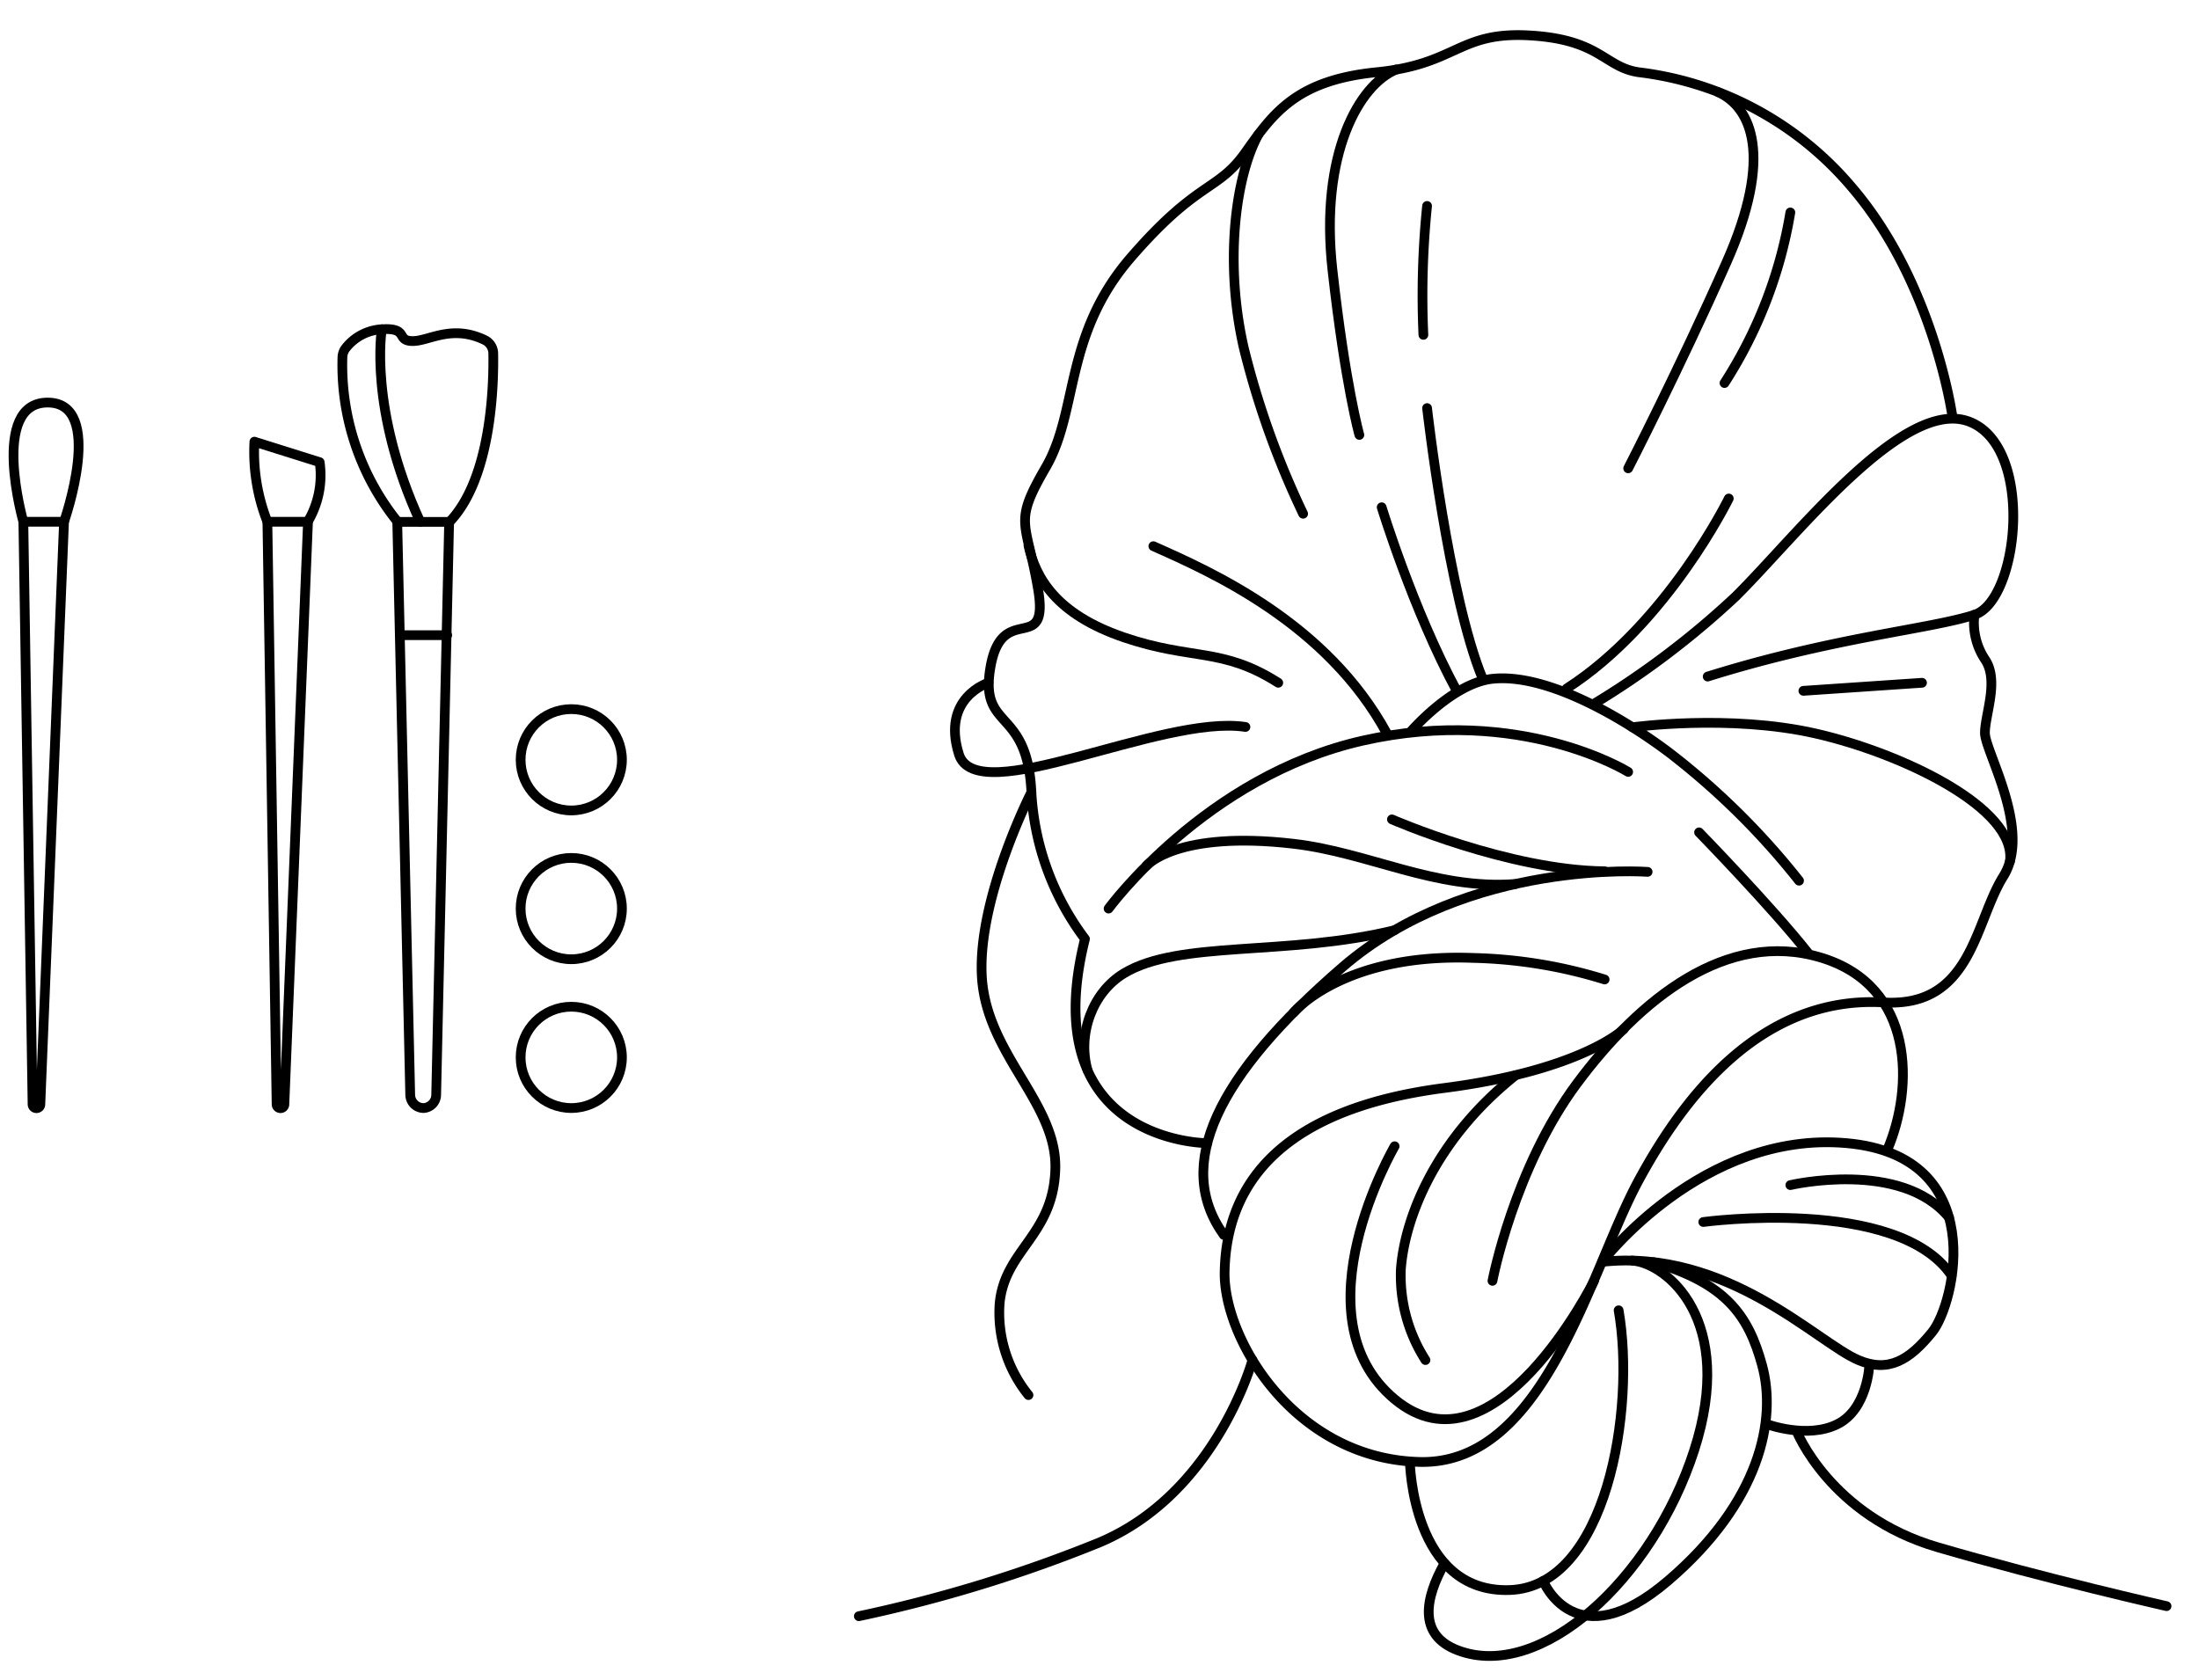 <?xml version="1.0" encoding="UTF-8"?> <svg xmlns="http://www.w3.org/2000/svg" id="Layer_2" data-name="Layer 2" viewBox="0 0 339 259"> <defs> <style>.cls-1{fill:none;stroke:#000;stroke-linecap:round;stroke-linejoin:round;stroke-width:1.5px;}</style> </defs> <title>Artboard 6</title> <path class="cls-1" d="M9.87,80.44l-3.65,89.8a.6.6,0,0,1-1.2,0L3.6,80.44Z"></path> <path class="cls-1" d="M47.48,80.44l-3.64,89.8a.6.6,0,0,1-1.2,0L41.22,80.44Z"></path> <path class="cls-1" d="M3.6,80.44S-1.64,62.06,7.35,62.06,9.87,80.44,9.87,80.44"></path> <path class="cls-1" d="M41.22,80.44a29.44,29.44,0,0,1-2-12.35l10.06,3.16a14,14,0,0,1-1.84,9.19"></path> <path class="cls-1" d="M65.31,170.82h0a2.07,2.07,0,0,1-2.07-2l-2-88.36h8l-2,88.36A2.06,2.06,0,0,1,65.31,170.82Z"></path> <line class="cls-1" x1="61.67" y1="97.92" x2="68.94" y2="97.92"></line> <path class="cls-1" d="M61.29,80.44a38.53,38.53,0,0,1-8.5-25.37,2.43,2.43,0,0,1,.51-1.41,7.6,7.6,0,0,1,5.56-2.9c4.26-.27,2.09,1.82,4.79,1.82,2.49,0,6-2.61,11.08-.16a2.32,2.32,0,0,1,1.31,2c.08,4.54-.17,19.16-6.71,26"></path> <path class="cls-1" d="M58.86,50.76S56.78,63,64.78,80.44"></path> <circle class="cls-1" cx="88.07" cy="117.13" r="7.81"></circle> <circle class="cls-1" cx="88.07" cy="140.07" r="7.81"></circle> <circle class="cls-1" cx="88.07" cy="163.01" r="7.81"></circle> <path class="cls-1" d="M186.08,176.23s-26.69,0-18.82-31.48A41.33,41.33,0,0,1,159,122.13c-.61-13.37-8.11-9.32-6.28-19.44s9.11-1.42,7.29-12-3.85-9.93,1.21-18.64S164,51.64,174.34,39.69,187.71,29.56,192,23.49s7.9-11.14,20.26-12.36,12.56-6.28,23.5-5.67,11.54,4.86,16.81,5.67a50.93,50.93,0,0,1,32.81,17.62c12.76,14.79,15.6,35.45,15.6,35.45"></path> <path class="cls-1" d="M245.64,108.56A131.65,131.65,0,0,0,267.52,92C277,82.63,293.44,61.16,303.57,65s7.7,27.55.81,29.78-21.67,3.44-41.12,9.52"></path> <path class="cls-1" d="M158.55,84.1c1.1,4.94,4.22,10.58,14.72,14.16s15.13,1.49,23.79,7"></path> <path class="cls-1" d="M194,20.73c-3.55,6.45-5.26,19.74-2.26,32.89a132.79,132.79,0,0,0,9.15,25.58"></path> <path class="cls-1" d="M215.24,10.72c-5.68,2.31-11.83,13-9.83,30.89s4.15,25.44,4.15,25.44"></path> <path class="cls-1" d="M213,78.2s4.85,15.86,11.57,28.3"></path> <path class="cls-1" d="M220,31.75a135.61,135.61,0,0,0-.57,19.87"></path> <path class="cls-1" d="M220,62.91s3.29,29,8.57,41.73"></path> <path class="cls-1" d="M264.85,14.2c5.15,2.3,8.59,9.84,1.3,26.27S251,72.2,251,72.2"></path> <path class="cls-1" d="M276,32.75a69.43,69.43,0,0,1-10.15,26.3"></path> <path class="cls-1" d="M266.51,76.85s-9.43,19.3-25,29.3"></path> <path class="cls-1" d="M177.8,84.2c9,4,26.75,11.86,36,28.87"></path> <path class="cls-1" d="M152.38,105.26s-7.28,2.24-4.56,11S179,110.07,192,112.07"></path> <path class="cls-1" d="M159,122.13s-8.3,16.29-7.64,28.37S163,170,162.69,180.24s-7.75,12.38-8.58,20.63a20.16,20.16,0,0,0,4.44,14.2"></path> <path class="cls-1" d="M170.9,140.07s14.9-20.42,39.23-25.9S251,119,251,119"></path> <path class="cls-1" d="M217.39,112.89s6.52-7.63,12.77-8.25c8.12-.81,19.52,5.65,27.1,11.33a114.45,114.45,0,0,1,20.08,19.8"></path> <line class="cls-1" x1="278.01" y1="106.5" x2="296.3" y2="105.26"></line> <path class="cls-1" d="M251.66,112.12s14.92-2.06,28.19.95,31.13,11.51,30,19.74"></path> <path class="cls-1" d="M254,134.41s-27.65-2.07-47.06,14.7-26,30.52-18.28,41.27"></path> <path class="cls-1" d="M176.77,133.45s4.65-5.46,22.65-3.37c11.67,1.36,21.77,7.13,34.2,6.2"></path> <path class="cls-1" d="M214.58,126.32s17.94,7.85,32.79,8"></path> <path class="cls-1" d="M167.66,165c-1.58-5.6.75-12,5.6-14.94,8.52-5.15,25-2.6,41.71-6.65"></path> <path class="cls-1" d="M261.93,128.32s11.3,11.61,16.79,18.58"></path> <path class="cls-1" d="M199.46,156.06s7.62-9.16,27.66-8.38A73.79,73.79,0,0,1,247.37,151"></path> <path class="cls-1" d="M250.31,158.67s-6.46,6.33-27.66,9.06c-24.4,3.15-33.63,14.21-33.86,28.41-.17,10.24,10.74,28.74,30.06,29.24s26.17-29.32,33.7-43.28c6.77-12.55,18.72-28.69,37.86-27.56,13.56.8,14-12.35,18.43-19.44S306,115.85,306,113s2.23-8.11,0-11.35a10.26,10.26,0,0,1-1.62-6.88"></path> <path class="cls-1" d="M230.08,197.46s3.31-17.34,13-30.39,23.09-23.84,37.65-19.44S295,167.73,291,177.15"></path> <path class="cls-1" d="M219.75,209.67a24.18,24.18,0,0,1-3.79-14c.57-7.74,5.18-19.93,17.66-29.88"></path> <path class="cls-1" d="M215,176.71s-15.33,26.23,0,39,30.73-18.23,30.73-18.23"></path> <path class="cls-1" d="M247,194.53s15.42-20.26,37.65-18.3,16.75,24.75,13.23,29.11-6.77,6.31-11.4,4.33C280.16,207,266.29,192.45,247,194.53Z"></path> <path class="cls-1" d="M262.58,188.39s29.94-4.06,38.28,8.26"></path> <path class="cls-1" d="M276,182.7s17.09-4,24.47,5"></path> <path class="cls-1" d="M217.35,225.38s.35,20.21,15.35,19.75,19.49-27.9,16.83-43.13"></path> <path class="cls-1" d="M237.9,243.73s4.91,12.21,19.21,0,16.82-24.94,14.53-33.28c-2.09-7.64-5.55-12.59-16.73-15.87"></path> <path class="cls-1" d="M272.38,219.55s6.24,2.33,10.89,0,4.91-9.1,4.91-9.1"></path> <path class="cls-1" d="M251.65,194.34c5.35.45,16,9.18,9.53,29.23s-23.77,35.63-36.41,30.86c-6.33-2.38-5-8.2-2.09-13.41"></path> <path class="cls-1" d="M193.08,209.67s-5.58,20.53-23.58,28.12a219,219,0,0,1-37.1,11.37"></path> <path class="cls-1" d="M276.94,220.58s5.17,13.1,21.77,17.95S334,247.61,334,247.61"></path> </svg> 